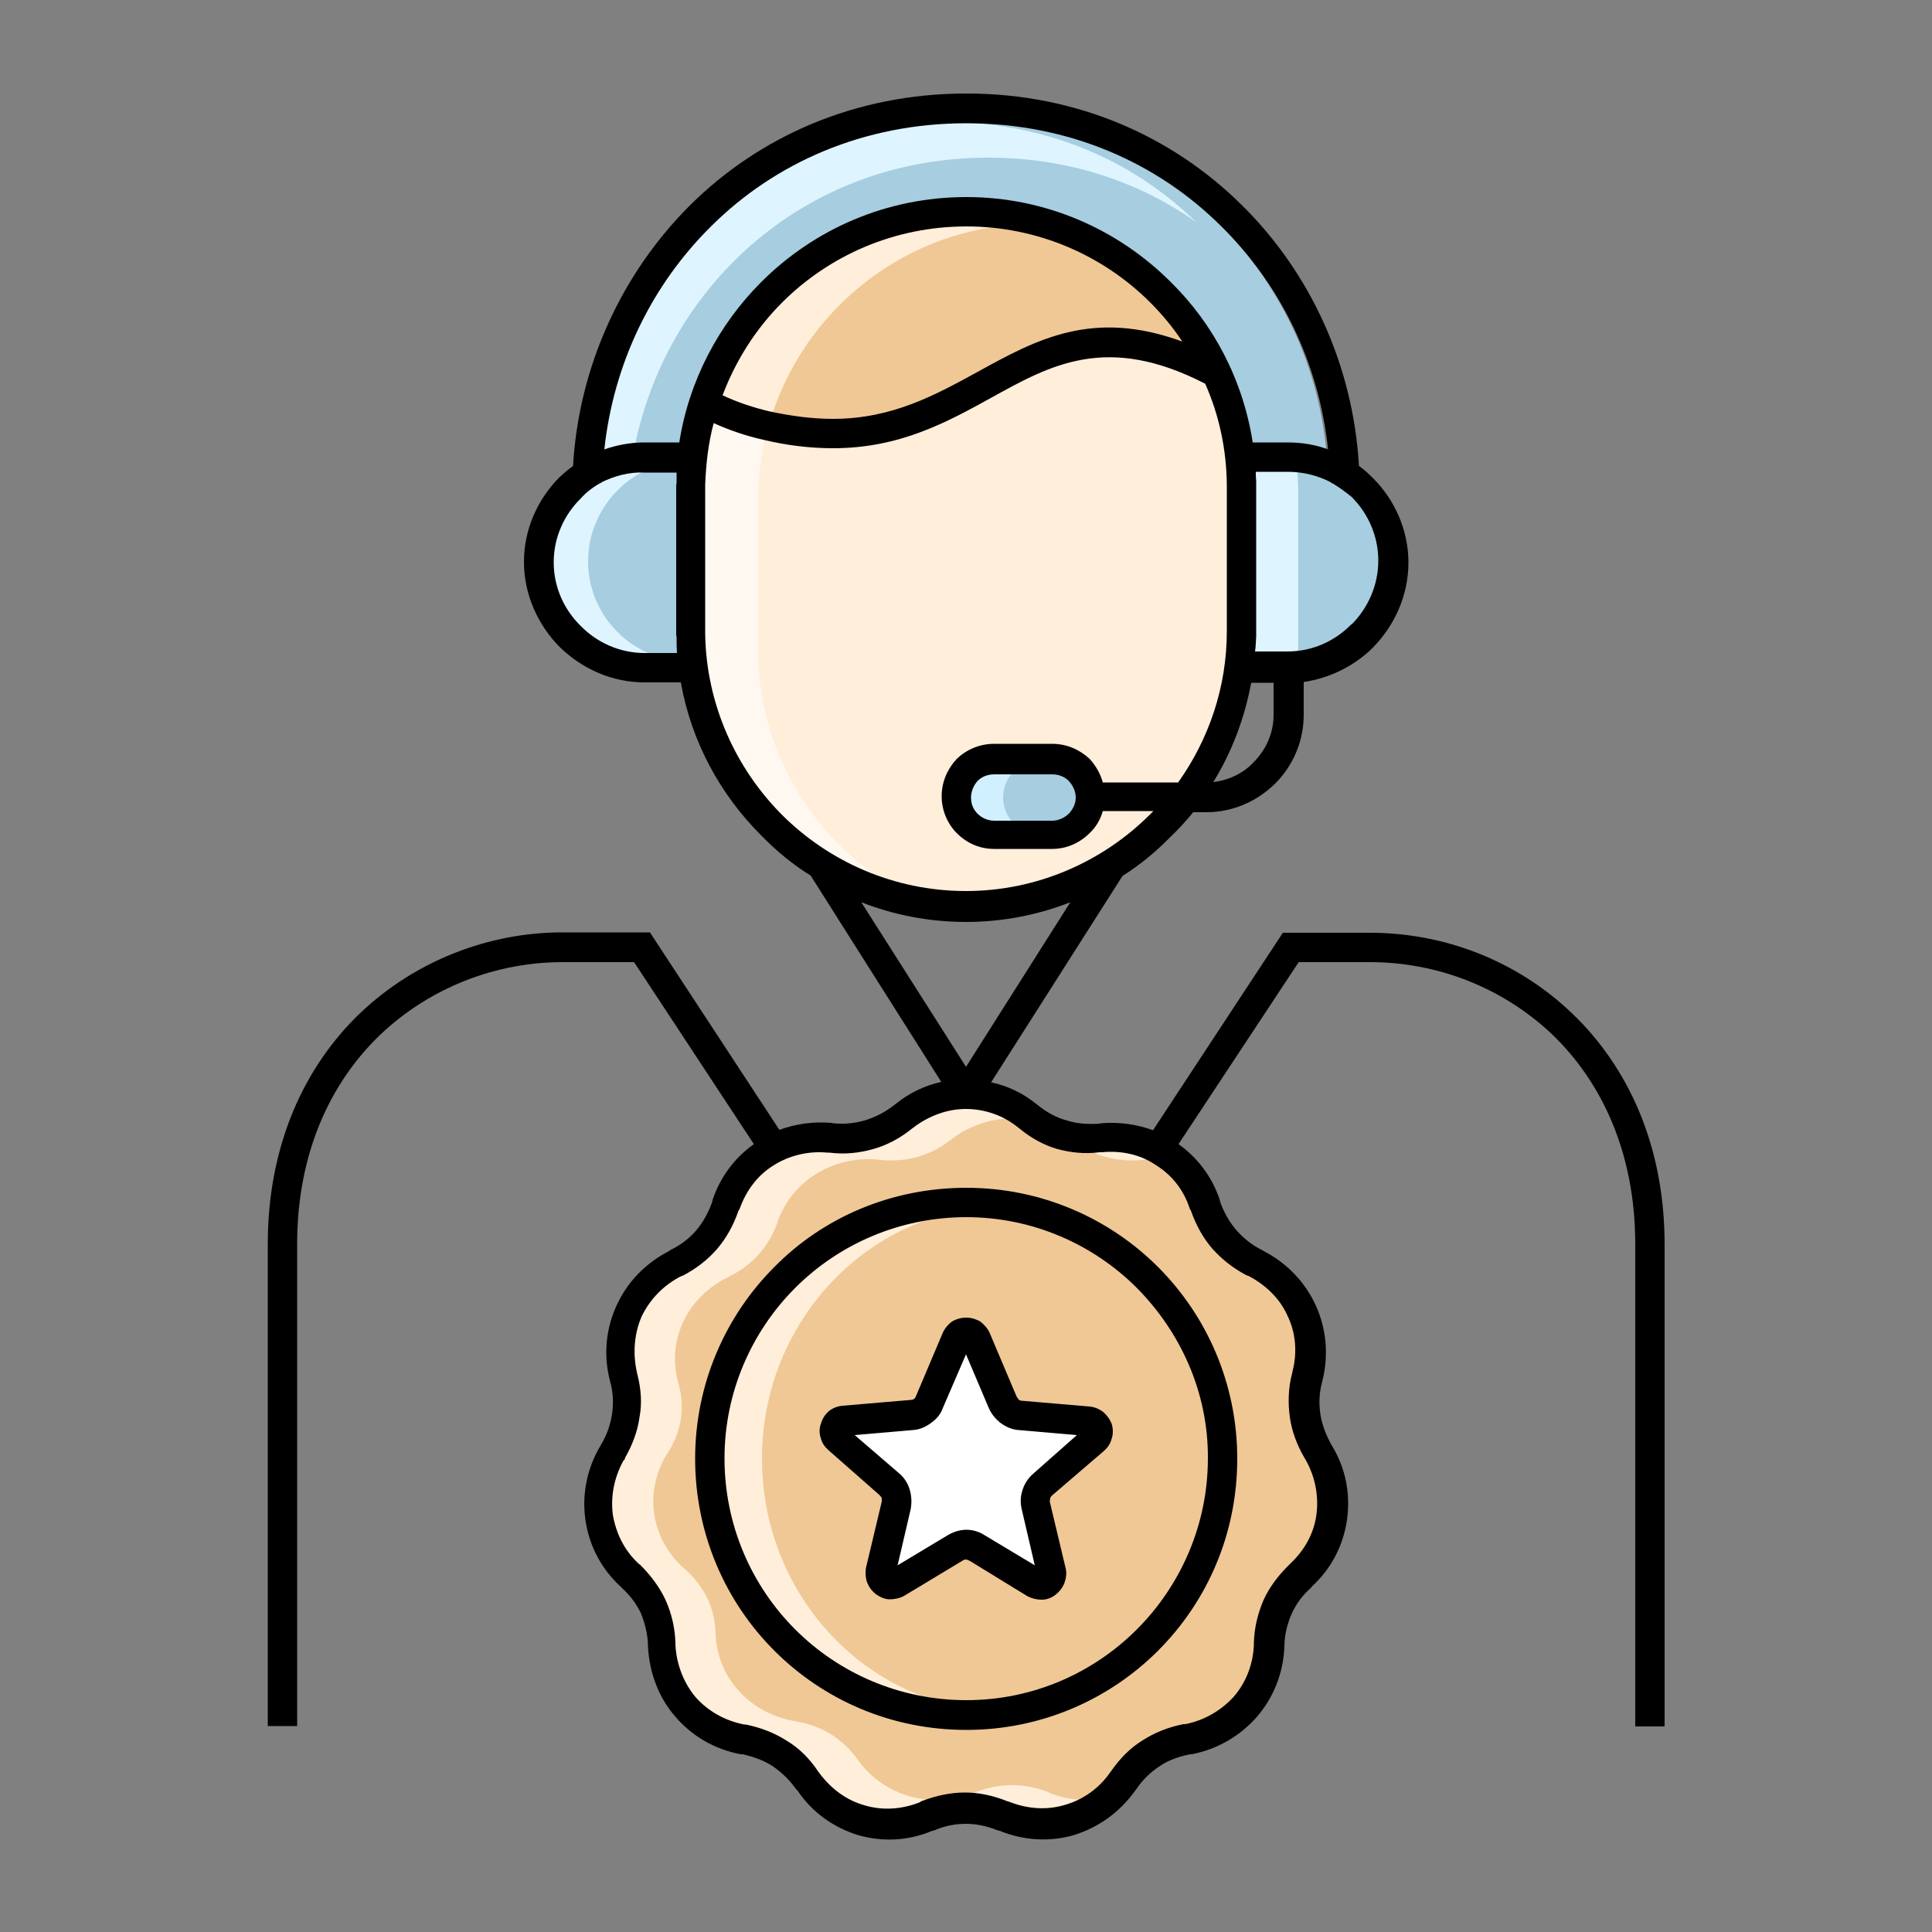 <svg xml:space="preserve" style="enable-background:new 0 0 500 500;" viewBox="0 0 500 500" y="0px" x="0px" xmlns:xlink="http://www.w3.org/1999/xlink" xmlns="http://www.w3.org/2000/svg" id="Layer_1" version="1.1">
<rect x="0" y="0" width="500" height="500" fill="#808080" stroke="none"/>
<style type="text/css">
	.st0{fill-rule:evenodd;clip-rule:evenodd;fill:#A6CDE0;}
	.st1{fill-rule:evenodd;clip-rule:evenodd;fill:#F0C895;}
	.st2{fill-rule:evenodd;clip-rule:evenodd;fill:#FFEEDA;}
	.st3{fill-rule:evenodd;clip-rule:evenodd;fill:#DEF4FF;}
	.st4{fill-rule:evenodd;clip-rule:evenodd;fill:#FFF8F0;}
	.st5{fill-rule:evenodd;clip-rule:evenodd;fill:#D1F0FF;}
	.st6{fill-rule:evenodd;clip-rule:evenodd;fill:#FFFFFF;}
</style>
<g>
	<path d="M139.4,145.6L139.4,145.6c0-15,12.3-27.2,27.4-27.2h12.5c-0.3,2.5-0.5,5.1-0.5,7.8v37.4c0,3.2,0.3,6.2,0.6,9.4
		h-12.6C151.7,172.9,139.4,160.6,139.4,145.6L139.4,145.6z M320.8,118.3h12.5c15,0,27.4,12.2,27.4,27.2l0,0
		c0,15-12.3,27.4-27.4,27.4h-12.6c0.4-3.2,0.6-6.2,0.6-9.4v-37.4C321.3,123.4,321.2,120.9,320.8,118.3L320.8,118.3z" class="st0"></path>
	<path d="M266,288.8l0.4,0.4c5.3,4.3,11.6,6.1,18.4,5.5l0.5-0.1c12.1-1.1,22.9,5.9,26.8,17.2l0.1,0.5
		c2.3,6.6,6.5,11.5,12.6,14.6l0.5,0.3c10.7,5.3,16.2,17.2,13.2,28.9l-0.1,0.5c-1.7,6.7-0.8,13.1,2.8,19.1l0.3,0.5
		c6,10.3,4.2,23.3-4.6,31.4l-0.4,0.4c-5.1,4.7-7.8,10.7-8,17.6v0.5c-0.5,12.1-9,21.9-20.9,24l-0.5,0.1c-6.9,1.3-12.2,4.7-16.3,10.4
		l-0.3,0.4c-6.9,9.9-19.3,13.5-30.5,9l-0.5-0.3c-6.4-2.5-12.8-2.5-19.2,0l-0.5,0.3c-11.2,4.5-23.7,0.9-30.5-9l-0.3-0.4
		c-4.1-5.7-9.4-9.2-16.3-10.4l-0.5-0.1c-11.8-2.2-20.4-12-20.9-24v-0.5c-0.3-6.9-2.9-12.8-8-17.6l-0.4-0.4
		c-8.8-8.1-10.6-21.1-4.5-31.4l0.3-0.5c3.4-6,4.3-12.3,2.7-19.1l-0.1-0.5c-2.9-11.7,2.5-23.5,13.2-28.9l0.5-0.3
		c6.1-3.2,10.4-8,12.6-14.6l0.1-0.4c3.9-11.5,14.9-18.4,26.8-17.3l0.5,0.1c6.9,0.6,13.1-1.1,18.4-5.5l0.4-0.4
		C243.6,281.3,256.6,281.3,266,288.8L266,288.8z" class="st1"></path>
	<path d="M250.1,311.2c4.1,0,8.3,0.4,12.2,1c-0.6,0-1.4,0-2,0c-34.9,0-63.1,29.3-63.1,65.3c0,36.1,28.2,65.4,63.1,65.4
		c0.6,0,1.4,0,2,0c-3.9,0.6-8.1,1-12.2,1c-36.8,0-66.4-29.6-66.4-66.4C183.7,340.8,213.3,311.2,250.1,311.2L250.1,311.2z" class="st2"></path>
	<path d="M266,288.8l0.4,0.4c0.4,0.4,0.8,0.6,1.3,0.9c-7.3-1.7-15.1-0.1-21.4,4.7l-0.4,0.3c-5.3,4.1-11.3,5.7-18.1,5.1
		l-0.5-0.1c-11.7-1.1-22.4,5.5-26.1,16.2l-0.1,0.4c-2.3,6.1-6.4,10.7-12.3,13.6l-0.5,0.3c-10.4,5.1-15.8,16.2-12.8,27.1l0.1,0.4
		c1.7,6.2,0.8,12.2-2.7,17.8l-0.3,0.4c-6,9.8-4.2,21.8,4.3,29.5l0.4,0.3c5,4.5,7.6,9.9,7.9,16.4v0.5c0.5,11.2,8.8,20.4,20.4,22.4
		l0.4,0.1c6.7,1.1,12.1,4.5,15.9,9.8l0.3,0.4c6.7,9.2,19,12.6,29.9,8.4l0.4-0.3c6.2-2.4,12.6-2.4,18.8,0l0.5,0.3
		c5.1,1.9,10.6,2.3,15.6,1c-7.3,6.9-17.7,8.9-27.2,5.1l-0.5-0.3c-6.4-2.7-12.8-2.7-19.2,0l-0.5,0.3c-11.2,4.5-23.7,0.9-30.5-9
		l-0.3-0.4c-4.1-5.7-9.4-9.2-16.3-10.4l-0.5-0.1c-11.8-2.2-20.4-12-20.9-24v-0.5c-0.3-6.9-2.9-12.8-8-17.6l-0.4-0.4
		c-8.8-8.1-10.6-21.1-4.5-31.4l0.3-0.5c3.4-6,4.3-12.3,2.7-19.1l-0.1-0.5c-2.9-11.7,2.5-23.5,13.2-28.9l0.5-0.3
		c6.1-3.2,10.4-8,12.6-14.6l0.1-0.4c3.9-11.5,14.9-18.4,26.8-17.3l0.5,0.1c6.9,0.6,13.1-1.1,18.4-5.5l0.4-0.4
		C243.6,281.3,256.6,281.3,266,288.8L266,288.8z M276.5,294.2c2.7,0.6,5.5,0.8,8.3,0.5l0.5-0.1c7.3-0.8,14.1,1.5,19.3,6
		c-2.7-0.5-5.5-0.8-8.4-0.5l-0.5,0.1c-6.7,0.6-12.7-1-18.1-5.1l-0.4-0.3C277,294.5,276.8,294.4,276.5,294.2L276.5,294.2z M318.8,445
		c-3.1,2.4-6.9,4.2-11.1,5l-0.5,0.1c-0.3,0-0.6,0.1-1,0.1c3.3-2.5,7-4.2,11.5-5l0.4-0.1L318.8,445z" class="st2"></path>
	<path d="M250.1,31.6c-53.7,0-91.5,42-93.5,90.1c4.1-2.7,8.9-4.2,14.1-4.2h8.7c0.5-4.6,1.5-8.9,2.8-13.2
		c9.3-28.6,36.3-49.4,67.9-49.4c7.5,0,14.9,1.1,21.8,3.3c19.1,6.2,34.7,20.4,43.1,38.5c2.9,6.5,5,13.5,5.9,20.7h8.7
		c0.8,0,1.5,0,2.3,0.1c4.3,0.4,8.3,1.8,11.7,4.1C341.5,73.5,303.6,31.6,250.1,31.6L250.1,31.6z" class="st0"></path>
	<path d="M244.6,31.6c-53.6,0-91.5,42-93.4,90.1c3.7-2.4,8-3.9,12.7-4.2c7.6-42.1,43.3-76.7,91.9-76.7
		c20.6,0,38.9,6.2,53.8,16.7C293.2,41.5,270.8,31.6,244.6,31.6L244.6,31.6z" class="st3"></path>
	<path d="M250.1,54.8L250.1,54.8c39.2,0,71.2,32.1,71.2,71.2v37.4c0,39.2-32.1,71.2-71.2,71.2l0,0
		c-39.3,0-71.4-32.1-71.4-71.2v-37.4C178.7,86.9,210.8,54.8,250.1,54.8L250.1,54.8z" class="st2"></path>
	<path d="M250.1,54.8L250.1,54.8c7.5,0,14.9,1.1,21.8,3.3c-1.5,0-2.9-0.1-4.5-0.1l0,0c-39.2,0-71.2,32.1-71.2,71.4v38.9
		c0,29.4,18.1,54.7,43.5,65.6c-34.4-5.1-60.9-34.9-60.9-70.5v-37.4C178.7,86.9,210.8,54.8,250.1,54.8L250.1,54.8z" class="st4"></path>
	<path d="M250.1,54.8c-31.7,0-58.7,20.7-67.9,49.4c10.1,5.1,21.4,8,33.5,8c40.6,0,52.8-40.2,99.4-15.5
		C303.6,72,278.7,54.8,250.1,54.8L250.1,54.8z" class="st1"></path>
	<path d="M250.1,54.8c-31.7,0-58.7,20.7-67.9,49.4c5.2,2.7,10.8,4.7,16.7,6.1c8.4-30,36-52.3,68.6-52.3l0,0
		c1.5,0,2.9,0.1,4.5,0.1C264.9,56,257.6,54.8,250.1,54.8L250.1,54.8z" class="st2"></path>
	<path d="M141,145.3L141,145.3c0-14.4,11.7-26.1,26-26.1h8.7v0.1c-13.1,1.3-23.5,12.5-23.5,26l0,0
		c0,13.4,10.3,24.4,23.3,25.8v0.1H167C152.7,171.3,141,159.5,141,145.3L141,145.3z M324.4,119.2h8.7c0.8,0,1.5,0.1,2.4,0.1
		c0.3,2.8,0.5,5.6,0.5,8.5v37.4c0,1.9-0.1,3.9-0.3,5.9c-0.9,0.1-1.8,0.1-2.7,0.1h-8.4c0.1-2,0.3-3.9,0.3-6v-37.4
		C324.9,124.9,324.6,122,324.4,119.2L324.4,119.2z" class="st3"></path>
	<path d="M272.3,196.6h-15c-5.5,0-9.8,4.3-9.8,9.8l0,0c0,5.3,4.3,9.8,9.8,9.8h15c5.5,0,9.8-4.5,9.8-9.8l0,0
		C282.1,200.9,277.8,196.6,272.3,196.6L272.3,196.6z" class="st0"></path>
	<path d="M269.4,196.6h-10.7c-5.5,0-9.9,4.3-9.9,9.8l0,0c0,5.3,4.5,9.8,9.9,9.8h10.7c-5.3,0-9.8-4.5-9.8-9.8l0,0
		C259.6,200.9,264.1,196.6,269.4,196.6L269.4,196.6z" class="st5"></path>
	<path d="M264.1,366.3l17.4,1.5c1.1,0,2,0.8,2.4,1.9c0.4,1,0,2.2-0.8,2.9l-13.4,11.5c-1.5,1.4-2.2,3.4-1.8,5.5l4.1,17.2
		c0.3,1-0.1,2.2-1.1,2.8c-0.9,0.6-2,0.8-3.1,0.1l-15-9.2c-1.8-1-3.9-1-5.7,0l-15,9.2c-1,0.6-2.2,0.5-3.1-0.1
		c-0.9-0.6-1.4-1.8-1.1-2.8l4.1-17.2c0.5-2-0.3-4.1-1.8-5.5l-13.4-11.5c-0.8-0.8-1.1-1.9-0.8-2.9c0.4-1.1,1.3-1.9,2.4-1.9l17.6-1.5
		c2-0.3,3.7-1.4,4.6-3.3l6.9-16.3c0.4-1,1.4-1.7,2.5-1.7c1,0,2,0.6,2.5,1.7l6.7,16.3C260.2,364.9,261.9,366,264.1,366.3L264.1,366.3
		z" class="st6"></path>
	<path d="M264.3,362.5l17.6,1.5c1.3,0.1,2.5,0.6,3.6,1.4l0,0c0.9,0.8,1.7,1.8,2.2,3.1c0.4,1.3,0.4,2.7,0,3.8c-0.3,1.3-1,2.3-2,3.2
		L272.3,387c-0.3,0.3-0.5,0.5-0.5,0.8c-0.1,0.3-0.1,0.5-0.1,0.9l4.1,17.2c0.3,1.3,0.1,2.5-0.3,3.7c-0.5,1.3-1.3,2.3-2.3,3.1
		c-1,0.8-2.3,1.3-3.6,1.3s-2.5-0.3-3.7-0.9l-15-9.2c-0.4-0.1-0.6-0.3-0.9-0.3c-0.4,0-0.6,0.1-0.9,0.3L234,413l0,0
		c-1.1,0.6-2.4,0.9-3.7,0.9c-1.3,0-2.4-0.5-3.6-1.3c-1-0.8-1.8-1.8-2.3-3.1c-0.4-1.1-0.5-2.4-0.3-3.7l4.1-17.2c0-0.4,0-0.6,0-0.9
		c-0.1-0.3-0.4-0.5-0.6-0.8l-13.2-11.6c-1-0.9-1.7-1.9-2-3.2c-0.4-1.1-0.4-2.5,0.1-3.8c0.4-1.3,1.1-2.3,2-3.1c1-0.8,2.3-1.3,3.6-1.4
		l17.6-1.5c0.4,0,0.6-0.1,0.9-0.3c0.3-0.3,0.4-0.5,0.5-0.8l6.9-16.3c0.5-1.1,1.4-2.2,2.4-2.9c1-0.6,2.3-1,3.7-1c1.3,0,2.5,0.4,3.6,1
		c1,0.8,1.9,1.8,2.4,2.9l6.9,16.3c0.1,0.3,0.3,0.5,0.5,0.8l0,0C263.7,362.3,263.9,362.5,264.3,362.5L264.3,362.5z M148.3,120.6
		c1.5-25.8,12.6-49.9,30.4-67.6c17.8-17.6,42.5-28.8,71.4-28.8c28.8,0,53.4,11.2,71.2,28.8c17.9,17.6,28.9,41.7,30.4,67.6
		c1.3,0.9,2.4,1.9,3.6,3.1l0,0c5.6,5.6,9.2,13.4,9.2,21.9c0,8.5-3.6,16.3-9.2,22c-4.7,4.7-11.1,7.9-17.9,8.9v8.5
		c0,6.9-2.8,13.2-7.4,17.8c-4.6,4.5-10.8,7.4-17.8,7.4h-3.4c-1.8,2.2-3.7,4.3-5.7,6.2c-3.8,3.9-8,7.4-12.6,10.3l-34,53.4
		c4.2,0.9,8.3,2.8,11.8,5.7l0,0l0.4,0.3c2.4,1.9,4.8,3.2,7.5,3.9c2.5,0.8,5.3,1,8.3,0.8l0.5-0.1c4.7-0.4,9.3,0.3,13.4,1.8l33.6-51.1
		h22.5l0,0h0.1l0,0c19,0,37.9,7.1,52.3,20.9c14.2,13.6,23.9,33.8,23.9,59.8l0,0v124.7h-7.6V322l0,0c0-23.7-8.7-42-21.5-54.3
		c-13-12.3-30-18.7-47.1-18.7l0,0h-0.1l0,0h-18.4L305,296.1c4.8,3.4,8.7,8.4,10.7,14.5l0.1,0.5c1,2.8,2.4,5.2,4.2,7.3
		c1.8,2,3.9,3.8,6.6,5.1l0.5,0.3c6.1,3.2,10.7,8.1,13.4,14c2.7,5.9,3.4,12.6,1.8,19.3l-0.1,0.4c-0.8,2.9-0.9,5.7-0.5,8.4
		c0.4,2.7,1.4,5.3,2.8,7.9l0,0l0.3,0.5l0,0c3.6,6,4.7,12.6,3.8,19c-0.9,6.4-3.9,12.5-9,17.2l-0.3,0.4c-2.3,2-3.9,4.3-5,6.7
		c-1.1,2.5-1.8,5.2-1.9,8.1v0.5c-0.3,7-2.9,13.2-7.1,18.1c-4.2,4.8-10.1,8.4-16.9,9.7H308c-2.9,0.6-5.6,1.5-7.9,3.1
		c-2.3,1.5-4.3,3.4-6,5.9l-0.3,0.4c-4.1,5.7-9.5,9.5-15.8,11.5c-6.1,1.8-13,1.5-19.3-1.1l-0.5-0.1c-2.7-1.1-5.5-1.7-8.1-1.7
		c-2.8,0-5.6,0.5-8.3,1.7l0,0l-0.5,0.1l0,0c-6.4,2.7-13.1,2.9-19.3,1.1c-6.1-1.9-11.7-5.7-15.6-11.5l-0.4-0.4
		c-1.7-2.4-3.7-4.3-6-5.9c-2.3-1.5-4.8-2.4-7.8-3.1h-0.5c-6.9-1.3-12.7-4.8-16.9-9.7c-4.2-4.8-6.7-11.1-7.1-18.1v-0.5
		c-0.1-2.9-0.8-5.6-1.8-8.1c-1.1-2.4-2.8-4.7-5-6.7l-0.4-0.4c-5.1-4.7-8.1-10.8-9-17.2c-0.9-6.4,0.3-13,3.8-19l0,0l0.3-0.5l0,0
		c1.5-2.5,2.4-5.2,2.8-7.9c0.4-2.7,0.3-5.5-0.5-8.4l-0.1-0.4c-1.7-6.7-0.9-13.5,1.8-19.3c2.7-5.9,7.3-10.8,13.5-14l0.4-0.3
		c2.7-1.3,5-3.1,6.7-5.1c1.7-2,3.1-4.5,4.1-7.3l0.1-0.5c2-6.1,5.9-11.1,10.7-14.5L164.1,249h-18.4l0,0h-0.1l0,0
		c-17,0-34.1,6.4-47.1,18.7C85.6,280,76.9,298.3,76.9,322l0,0v124.7h-7.6V322l0,0c0-26,9.7-46.2,23.9-59.8
		c14.4-13.7,33.5-20.9,52.3-20.9l0,0h0.1l0,0h22.6l33.5,51.1c4.1-1.5,8.7-2.2,13.4-1.8l0.5,0.1c2.9,0.3,5.7,0,8.4-0.8
		c2.5-0.8,5-2,7.4-3.9l0.4-0.3c3.6-2.9,7.6-4.8,11.8-5.7l-33.8-53.4c-4.7-2.9-8.9-6.4-12.7-10.3c-10.7-10.6-18.2-24.4-20.9-39.7
		h-9.4c-8.5,0-16.3-3.6-22-9.2l0,0c-5.6-5.7-9.2-13.5-9.2-22c0-8.5,3.6-16.3,9.2-21.9C145.9,122.5,147,121.5,148.3,120.6
		L148.3,120.6z M344.5,124.9h-0.1v-0.1c-3.3-1.7-7.1-2.7-11.1-2.7H325c0,0.8,0,1.5,0.1,2.3v0.1l0,0v0.1l0,0v0.1l0,0l0,0v0.1l0,0v0.1
		l0,0l0,0v0.1v0.9v37.4v0.5l0,0v0.1l0,0l0,0v0.1v0.1l0,0v0.1l0,0v0.1v0.1l0,0l0,0v0.1l0,0v0.1v0.1l0,0c-0.1,1.3-0.1,2.7-0.3,3.9h8.4
		c6.5,0,12.3-2.7,16.5-7h0.1c4.2-4.2,6.9-10.1,6.9-16.5c0-6.5-2.7-12.3-6.9-16.5C348.3,127.4,346.5,126,344.5,124.9L344.5,124.9z
		 M343.7,116.3c-2.3-22.1-12.2-42.6-27.7-57.8c-16.4-16.3-39.2-26.6-65.9-26.6s-49.6,10.3-66,26.6c-15.5,15.3-25.3,35.6-27.7,57.8
		c3.2-1.1,6.7-1.8,10.4-1.8h9c2.5-16,10.2-30.5,21.2-41.5c13.6-13.6,32.3-22,53.1-22c20.6,0,39.3,8.4,52.9,22
		c11.1,10.9,18.7,25.4,21.2,41.5h9C337,114.5,340.5,115.1,343.7,116.3L343.7,116.3z M155.7,124.8v0.1h-0.1c-1.9,1-3.8,2.4-5.3,4.1
		l0,0c-4.3,4.2-7,10.1-7,16.5c0,6.5,2.7,12.3,7,16.5c4.2,4.3,10.1,7,16.5,7h8.4c-0.1-1.4-0.1-2.7-0.1-3.9V165v-0.1v-0.1l0,0v-0.1
		v-0.1l0,0l-0.1-0.1l0,0l0,0v-0.1v-0.1l0,0v-0.4l0,0v-0.1v-0.1l0,0l0,0v-37.4l0,0V126l0,0v-0.1v-0.1l0,0v-0.1v-0.1l0,0v-0.1l0,0
		v-0.1l0,0l0.1-0.3l0,0c0-0.9,0-1.9,0-2.8h-8.3C162.8,122.1,159,123.2,155.7,124.8L155.7,124.8z M329.7,176.7h-5.9
		c-1.7,9.2-5,17.9-9.8,25.7c4.1-0.5,7.8-2.3,10.4-5.1c3.2-3.2,5.2-7.5,5.2-12.3V176.7z M285.4,202.5h19.5
		c7.9-11.1,12.6-24.6,12.6-39.1v-37.4v-0.4v-0.1c-0.1-9.3-2-18.1-5.6-26.2c-25.3-13-39.8-5-55.3,3.6c-11.6,6.4-23.8,13.1-41,13.1
		c-6.2,0-12.3-0.8-18.1-2.2c-4.5-1-8.8-2.5-12.8-4.3c-1.4,5.2-2,10.6-2.2,16l0,0v0.1l0,0v0.1l0,0l0,0v0.1l0,0v0.1l0,0v37.4l0,0l0,0
		v0.1v0.5v0.1l0,0l0,0v0.1c0.3,18.2,7.9,34.7,19.8,46.7c12.2,12.2,29.1,19.8,47.7,19.8c18.4,0,35.4-7.6,47.6-19.8
		c0.3-0.3,0.6-0.6,0.9-0.9h-13.1c-0.6,2.2-1.8,4.2-3.4,5.7l0,0c-2.5,2.5-5.9,4.1-9.7,4.1h-15c-3.8,0-7.1-1.5-9.7-4.1l0,0
		c-2.4-2.4-3.9-5.9-3.9-9.5c0-3.8,1.5-7.1,3.9-9.7l0,0c2.5-2.4,5.9-3.9,9.7-3.9h15c3.8,0,7.1,1.5,9.7,3.9l0,0
		C283.7,198.3,284.8,200.3,285.4,202.5L285.4,202.5z M272.3,200.4h-15c-1.7,0-3.2,0.6-4.3,1.7l0,0c-1,1.1-1.7,2.7-1.7,4.3
		c0,1.7,0.6,3.1,1.7,4.2l0,0c1.1,1.1,2.7,1.8,4.3,1.8h15c1.7,0,3.2-0.8,4.3-1.8l0,0c1-1.1,1.8-2.5,1.8-4.2c0-1.7-0.8-3.2-1.8-4.3
		l0,0C275.5,201,274,200.4,272.3,200.4L272.3,200.4z M187,102.3c3.8,1.8,8,3.2,12.3,4.2c5.2,1.1,10.6,1.9,16.3,1.9
		c15.3,0,26.5-6.2,37.3-12.1c15.4-8.5,29.9-16.4,53.1-7.9c-2.4-3.6-5.2-7-8.3-10.1c-12.2-12.2-29.1-19.7-47.6-19.7
		c-18.6,0-35.5,7.5-47.7,19.7C195.6,85.1,190.4,93.3,187,102.3L187,102.3z M277,233.5c-8.4,3.3-17.6,5.1-27,5.1
		c-9.5,0-18.7-1.8-27.1-5.1l27.1,42.6L277,233.5z M263.9,292.1l-0.4-0.3c-3.9-3.2-8.8-4.8-13.5-4.8c-4.8,0-9.5,1.7-13.6,4.8
		l-0.4,0.3c-3.1,2.5-6.5,4.3-10.1,5.3c-3.6,1-7.3,1.4-11.2,0.9h-0.5c-5.1-0.5-10.1,0.8-14,3.3c-4.1,2.5-7.1,6.5-8.8,11.3l-0.3,0.5
		c-1.3,3.7-3.1,7-5.5,9.8c-2.4,2.8-5.5,5.2-9,7l-0.4,0.1c-4.6,2.4-8,6-10.1,10.3c-1.9,4.3-2.4,9.4-1.3,14.4l0.1,0.5
		c1,3.8,1.3,7.6,0.6,11.3c-0.5,3.6-1.8,7.1-3.8,10.6h0.1l-0.3,0.5h-0.1c-2.5,4.5-3.4,9.4-2.8,14.1c0.8,4.7,2.9,9.2,6.7,12.7l0.4,0.3
		c2.8,2.8,5.1,5.9,6.6,9.2c1.5,3.4,2.4,7.1,2.5,11.1v0.5c0.3,5.1,2.2,9.8,5.2,13.4c3.2,3.6,7.5,6.1,12.6,7.1h0.4
		c3.9,0.8,7.5,2.2,10.6,4.2c3.2,1.9,5.9,4.6,8.1,7.9l0.3,0.4c3.1,4.2,7.1,7.1,11.7,8.4c4.6,1.4,9.7,1.1,14.4-0.8l0,0l0.4-0.3h0.1
		c3.7-1.4,7.4-2.2,11.1-2.2c3.7,0,7.4,0.8,11.1,2.3l0.4,0.1c4.8,1.9,9.8,2.2,14.4,0.8c4.6-1.3,8.8-4.2,11.7-8.4l0.3-0.4
		c2.3-3.3,5-6,8.1-7.9c3.1-2,6.6-3.4,10.6-4.2h0.5c5-1,9.3-3.6,12.5-7.1c3.1-3.6,5-8.3,5.2-13.4v-0.5c0.1-3.9,1-7.6,2.5-11.1
		c1.5-3.3,3.8-6.4,6.7-9.2l0.3-0.3c3.8-3.6,6.1-8,6.7-12.7c0.6-4.7-0.3-9.7-2.8-14.1l0,0l-0.3-0.5l0,0c-2-3.4-3.3-7-3.8-10.6
		c-0.5-3.7-0.4-7.5,0.6-11.3l0.1-0.5c1.3-5,0.8-10.1-1.3-14.4c-1.9-4.3-5.5-7.9-10.1-10.3l-0.4-0.1c-3.6-1.9-6.5-4.2-9-7
		c-2.4-2.8-4.2-6.1-5.5-9.8l-0.3-0.5c-1.5-4.8-4.7-8.8-8.8-11.3c-3.9-2.7-8.9-3.8-14-3.3h-0.5c-3.9,0.5-7.6,0.1-11.2-0.9
		C270.4,296.4,267,294.7,263.9,292.1L263.9,292.1z M250.1,307.4c19.3,0,36.9,7.8,49.6,20.5c12.7,12.7,20.5,30.3,20.5,49.6
		c0,19.5-7.8,37-20.5,49.7c-12.7,12.7-30.3,20.5-49.6,20.5c-19.5,0-37-7.8-49.7-20.5c-12.7-12.7-20.5-30.3-20.5-49.7
		c0-19.3,7.8-36.9,20.5-49.6C213,315.1,230.6,307.4,250.1,307.4L250.1,307.4z M294.2,333.3c-11.3-11.3-27-18.3-44.1-18.3
		c-17.3,0-33,7-44.3,18.3c-11.3,11.3-18.3,27-18.3,44.1c0,17.3,7,33,18.3,44.3c11.3,11.3,27,18.3,44.3,18.3c17.2,0,32.8-7,44.1-18.3
		c11.3-11.3,18.4-27,18.4-44.3C312.7,360.3,305.5,344.7,294.2,333.3L294.2,333.3z M278.7,371.4l-15-1.3c-1.8-0.1-3.3-0.8-4.7-1.8
		c-1.3-1-2.4-2.3-3.1-3.9l-5.9-13.9l-6,13.9c-0.6,1.7-1.7,2.9-3.1,3.9c-1.4,1-2.9,1.7-4.7,1.8l-15,1.3l11.5,9.9
		c1.3,1.1,2.2,2.5,2.7,4.1l0,0c0.5,1.7,0.6,3.3,0.3,5.1l-3.4,14.6l13-7.8c1.5-0.9,3.2-1.4,4.8-1.4c1.7,0,3.3,0.5,4.7,1.4l13,7.8
		l-3.4-14.6c-0.4-1.8-0.3-3.4,0.3-5.1l0,0c0.5-1.5,1.4-2.9,2.8-4.1L278.7,371.4z"></path>
</g>
</svg>
